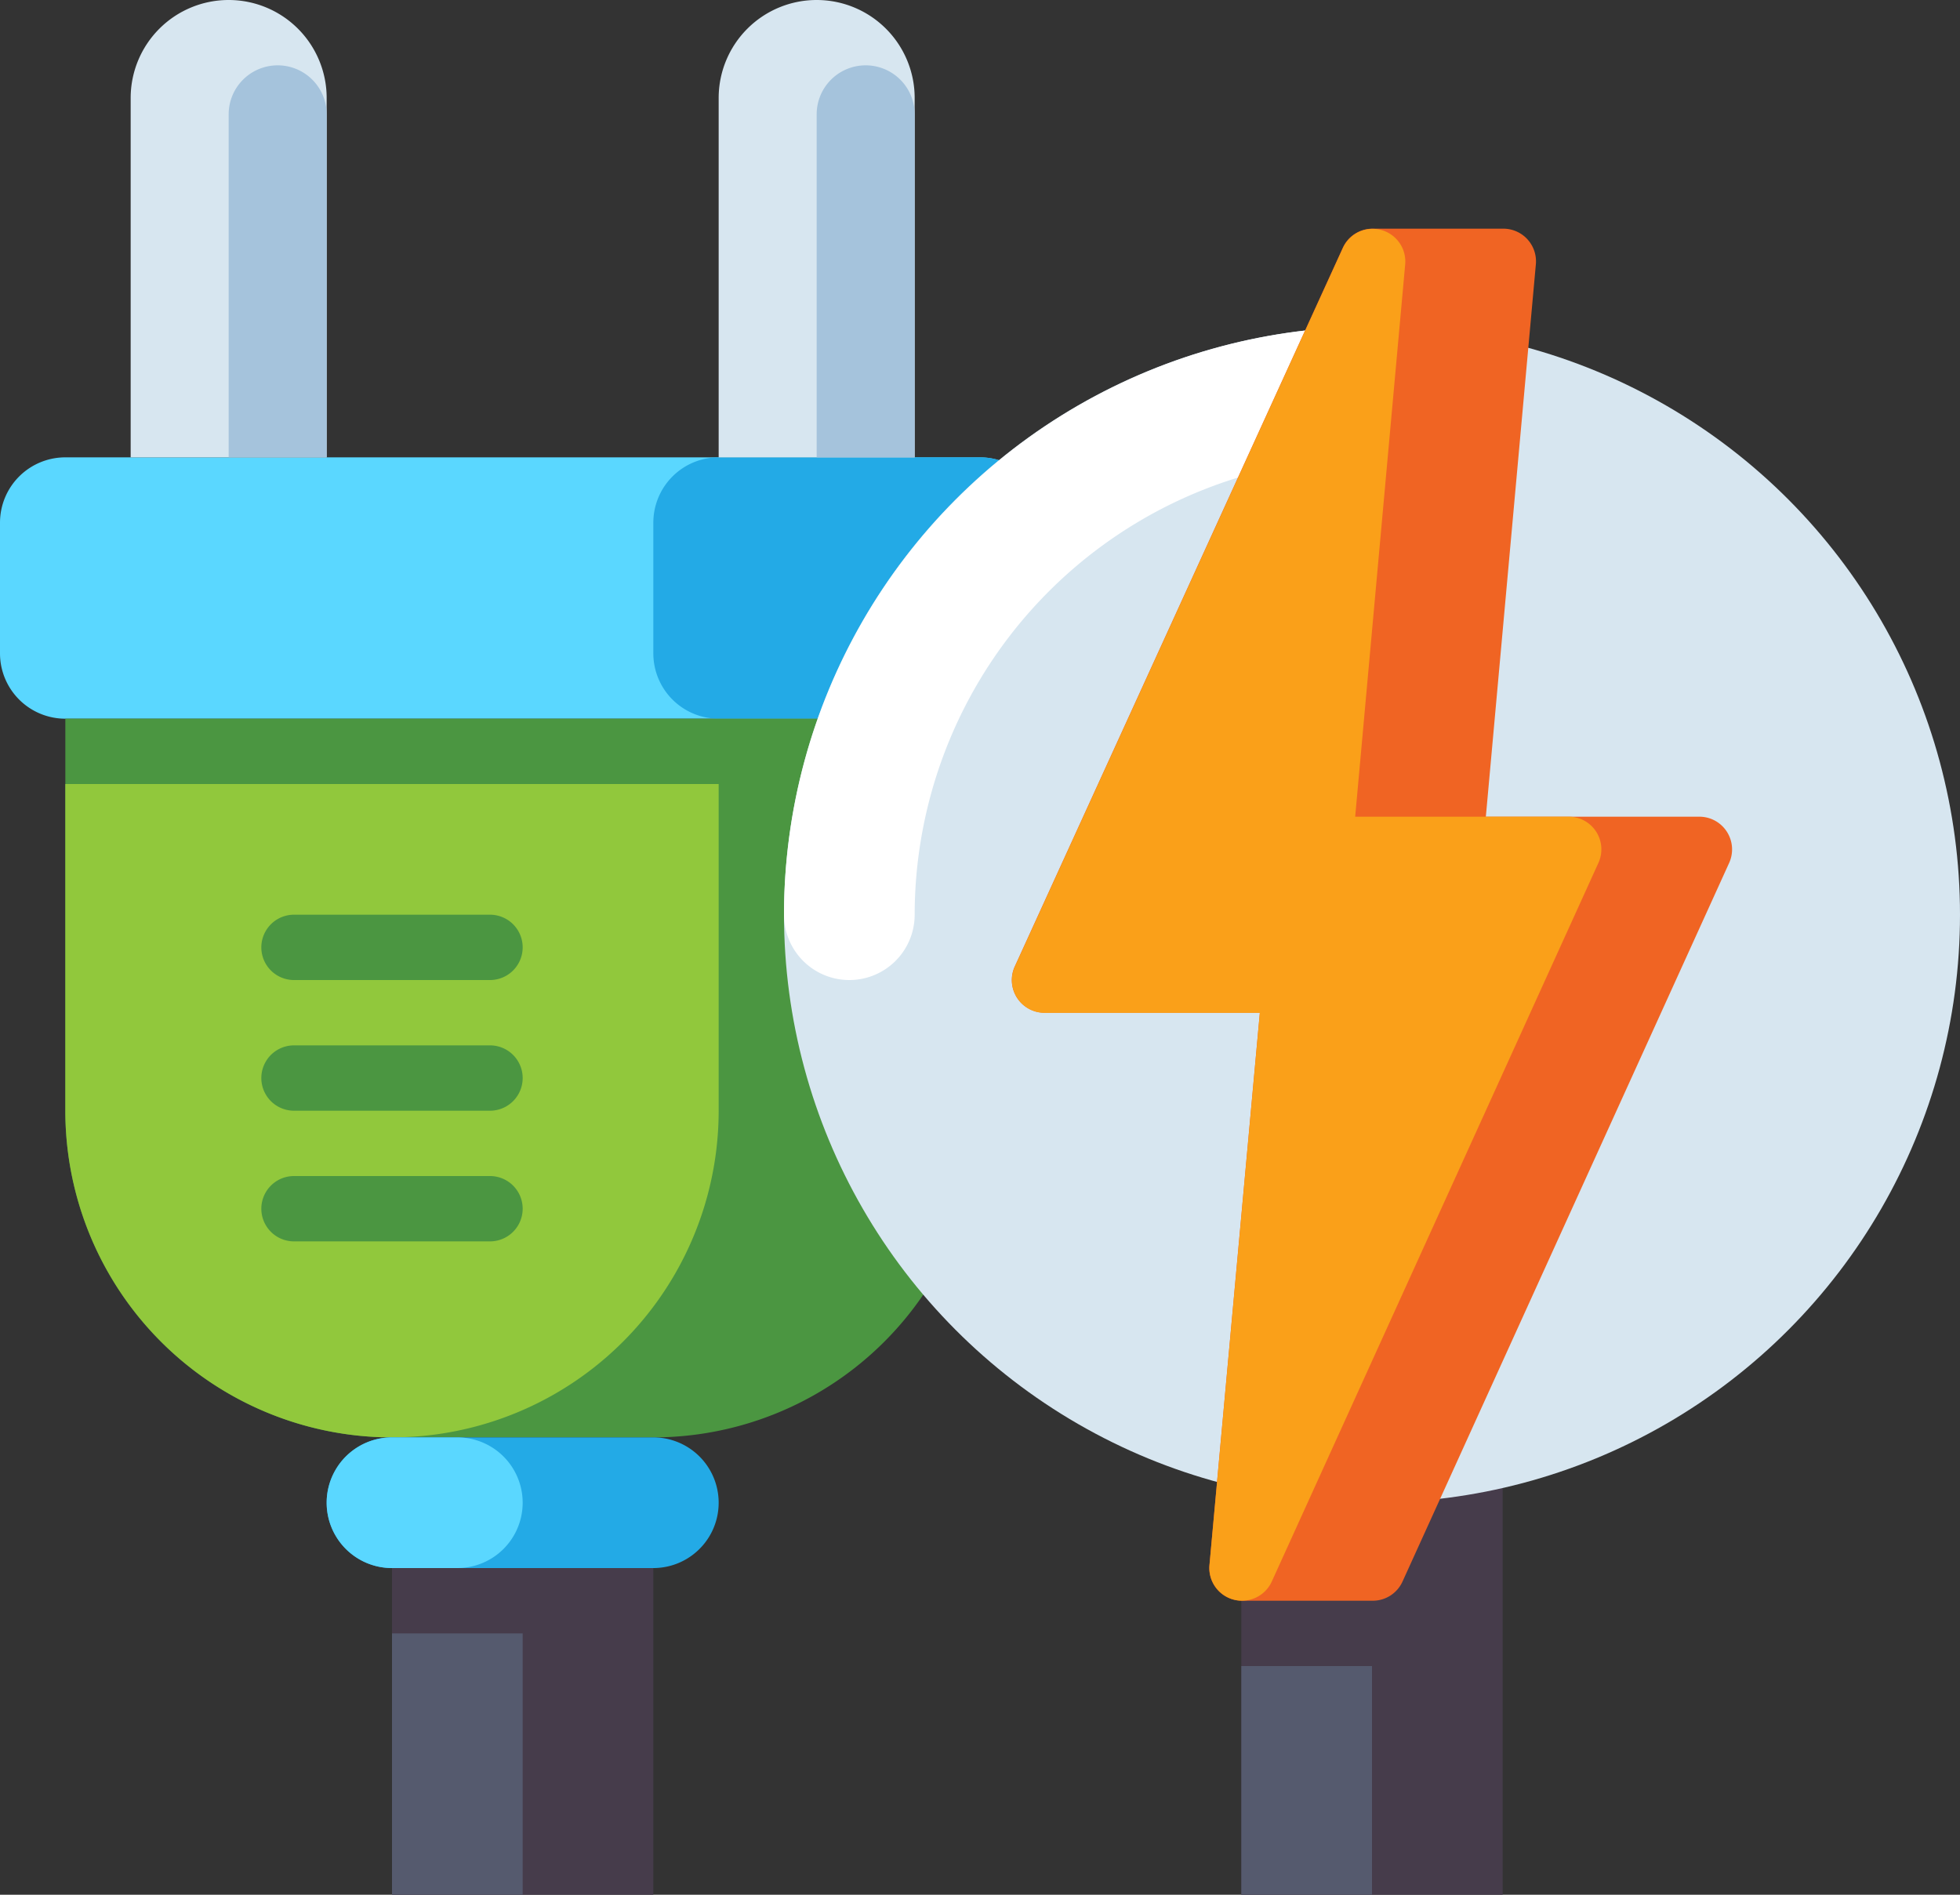 <?xml version="1.0" encoding="UTF-8"?> <svg xmlns="http://www.w3.org/2000/svg" width="48" height="46.4" viewBox="0 0 48 46.4"><rect x="0" y="0" width="48" height="46.4" fill="#333333" stroke="none"/><g data-name="002-electrical-energy"><g data-name="Group 2967"><g data-name="Group 2940"><g data-name="Group 2939"><path data-name="Path 12959" d="M17.6 150.4H40a1.6 1.6 0 0 0 1.6-1.6v-3.2A1.6 1.6 0 0 0 40 144H17.6a1.6 1.6 0 0 0-1.6 1.6v3.2a1.6 1.6 0 0 0 1.6 1.6z" transform="translate(-16 -132.8)" style="fill:#5ad7ff"></path></g></g><g data-name="Group 2942"><g data-name="Group 2941"><path data-name="Path 12960" d="M177.6 150.4h6.4a1.6 1.6 0 0 0 1.6-1.6v-3.2a1.6 1.6 0 0 0-1.6-1.6h-6.4a1.6 1.6 0 0 0-1.6 1.6v3.2a1.6 1.6 0 0 0 1.6 1.6z" transform="translate(-160 -132.8)" style="fill:#23aae6"></path></g></g><g data-name="Group 2944"><g data-name="Group 2943"><path data-name="Path 12961" d="M40 225.6h6.4a8 8 0 0 0 8-8V208H32v9.6a8 8 0 0 0 8 8z" transform="translate(-30.4 -190.4)" style="fill:#4b9641"></path></g></g><g data-name="Group 2946"><g data-name="Group 2945"><path data-name="Path 12962" d="M40 240a8 8 0 0 0 8-8v-8H32v8a8 8 0 0 0 8 8z" transform="translate(-30.4 -204.8)" style="fill:#91c83c"></path></g></g><g data-name="Group 2948"><g data-name="Group 2947"><path data-name="Path 12963" d="M112 416h6.4v8H112z" transform="translate(-102.4 -377.6)" style="fill:#463c4b"></path></g></g><g data-name="Group 2950"><g data-name="Group 2949"><path data-name="Path 12964" d="M112 432h3.2v6.4H112z" transform="translate(-102.4 -392)" style="fill:#555a6e"></path></g></g><g data-name="Group 2952"><g data-name="Group 2951"><path data-name="Path 12965" d="M320 384h6.4v11.2H320z" transform="translate(-289.6 -348.8)" style="fill:#463c4b"></path></g></g><g data-name="Group 2954"><g data-name="Group 2953"><path data-name="Path 12966" d="M320 440h3.2v5.6H320z" transform="translate(-289.6 -399.2)" style="fill:#555a6e"></path></g></g><g data-name="Group 2956"><g data-name="Group 2955"><path data-name="Path 12967" d="M104 387.2h-6.4a1.6 1.6 0 0 1 0-3.2h6.4a1.6 1.6 0 0 1 0 3.2z" transform="translate(-88 -348.8)" style="fill:#23aae6"></path></g></g><g data-name="Group 2958"><g data-name="Group 2957"><path data-name="Path 12968" d="M99.2 387.2h-1.6a1.6 1.6 0 0 1 0-3.2h1.6a1.6 1.6 0 0 1 0 3.2z" transform="translate(-88 -348.8)" style="fill:#5ad7ff"></path></g></g><g data-name="Group 2960"><g data-name="Group 2959"><path data-name="Path 12969" d="M50.4 32a2.4 2.4 0 0 0-2.4 2.4v8.8h4.8v-8.8a2.4 2.4 0 0 0-2.4-2.4z" transform="translate(-44.8 -32)" style="fill:#d7e6f0"></path></g></g><g data-name="Group 2962"><g data-name="Group 2961"><path data-name="Path 12970" d="M73.2 48a1.2 1.2 0 0 0-1.2 1.2v8.4h2.4v-8.4a1.2 1.2 0 0 0-1.2-1.2z" transform="translate(-66.4 -46.4)" style="fill:#a5c3dc"></path></g></g><g data-name="Group 2964"><g data-name="Group 2963"><path data-name="Path 12971" d="M194.4 32a2.4 2.4 0 0 0-2.4 2.4v8.8h4.8v-8.8a2.4 2.4 0 0 0-2.4-2.4z" transform="translate(-174.4 -32)" style="fill:#d7e6f0"></path></g></g><g data-name="Group 2966"><g data-name="Group 2965"><path data-name="Path 12972" d="M217.2 48a1.2 1.2 0 0 0-1.2 1.2v8.4h2.4v-8.4a1.2 1.2 0 0 0-1.2-1.2z" transform="translate(-196 -46.4)" style="fill:#a5c3dc"></path></g></g></g><g data-name="Group 2974"><g data-name="Group 2969"><g data-name="Group 2968"><path data-name="Path 12973" d="M85.6 257.6h-4.8a.8.8 0 1 1 0-1.6h4.8a.8.8 0 1 1 0 1.6z" transform="translate(-73.6 -233.6)" style="fill:#4b9641"></path></g></g><g data-name="Group 2971"><g data-name="Group 2970"><path data-name="Path 12974" d="M85.6 289.6h-4.8a.8.8 0 1 1 0-1.6h4.8a.8.8 0 1 1 0 1.6z" transform="translate(-73.6 -262.4)" style="fill:#4b9641"></path></g></g><g data-name="Group 2973"><g data-name="Group 2972"><path data-name="Path 12975" d="M85.6 321.6h-4.8a.8.8 0 1 1 0-1.6h4.8a.8.8 0 1 1 0 1.6z" transform="translate(-73.6 -291.2)" style="fill:#4b9641"></path></g></g></g><g data-name="Group 2980"><g data-name="Group 2976"><g data-name="Group 2975" transform="translate(19.2 8)"><circle data-name="Ellipse 29" cx="14.4" cy="14.4" r="14.4" style="fill:#d7e6f0"></circle></g></g><g data-name="Group 2978"><g data-name="Group 2977"><path data-name="Path 12976" d="M209.6 128a1.6 1.6 0 0 1-1.6-1.6 14.416 14.416 0 0 1 14.4-14.4 1.6 1.6 0 1 1 0 3.2 11.213 11.213 0 0 0-11.2 11.2 1.6 1.6 0 0 1-1.6 1.6z" transform="translate(-188.8 -104)" style="fill:#fff"></path></g></g><g data-name="Group 2979"><path data-name="Path 12977" d="M281.337 102.767a.8.8 0 0 0-.673-.367h-5.229l1.225-13.528a.8.8 0 0 0-.8-.872h-3.2a.8.8 0 0 0-.728.468l-8.034 17.6a.8.8 0 0 0 .728 1.132h5.274l-1.234 13.527a.8.8 0 0 0 .8.873h3.2a.8.8 0 0 0 .728-.469l8-17.6a.8.8 0 0 0-.057-.764z" transform="translate(-239.047 -82.4)" style="fill:#f06423"></path><path data-name="Path 12978" d="M278.136 102.767a.8.8 0 0 0-.673-.367h-5.229l1.225-13.528a.8.8 0 0 0-1.525-.4l-8.034 17.6a.8.8 0 0 0 .728 1.132h5.272l-1.234 13.527a.8.8 0 0 0 1.525.4l8-17.6a.8.8 0 0 0-.055-.764z" transform="translate(-239.046 -82.4)" style="fill:#faa019"></path></g></g></g></svg> 